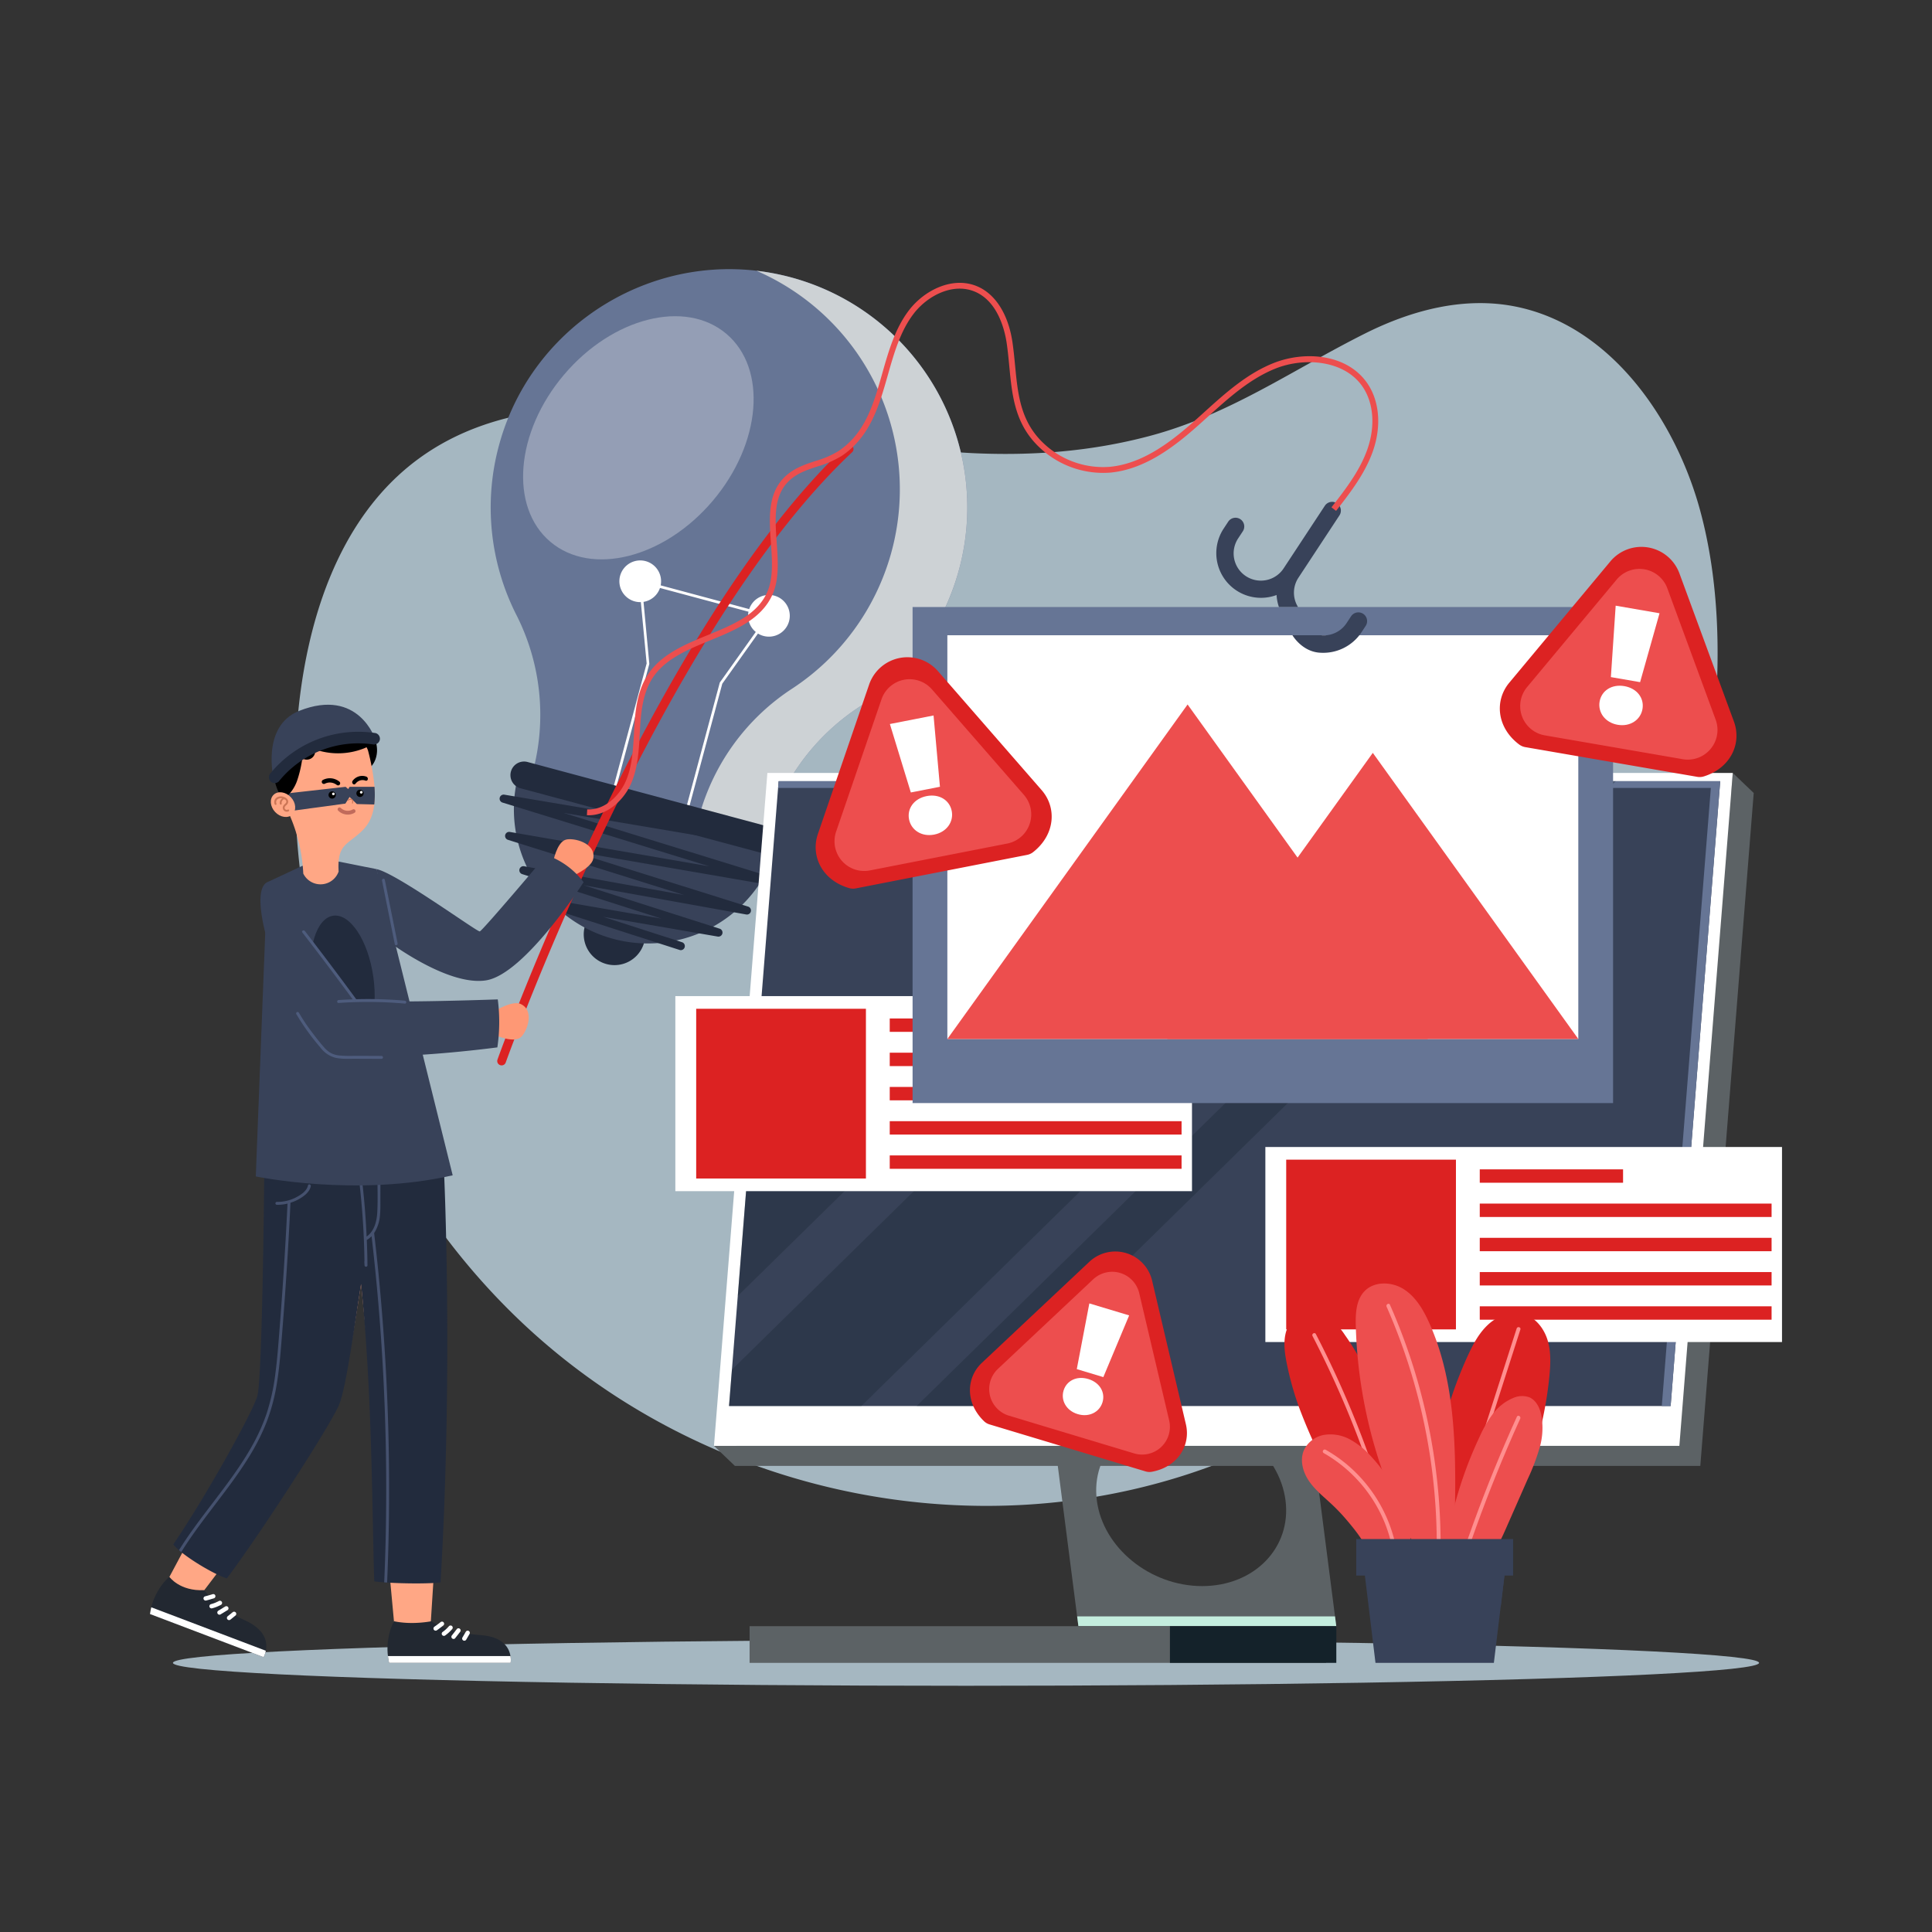 <svg xmlns="http://www.w3.org/2000/svg" xmlns:xlink="http://www.w3.org/1999/xlink" width="800" height="800" viewBox="0 0 800 800">
  <rect x="0" y="0" width="800" height="800" fill="#333333" stroke="none"/>
  <defs>
    <clipPath id="clip-path">
      <rect id="Rechteck_2845" data-name="Rechteck 2845" width="800" height="800" transform="translate(498 5739)" fill="#fff" stroke="#707070" stroke-width="1"/>
    </clipPath>
  </defs>
  <g id="Gruppe_maskieren_178" data-name="Gruppe maskieren 178" transform="translate(-498 -5739)" clip-path="url(#clip-path)">
    <g id="_10345805_4453189" data-name="10345805_4453189" transform="translate(498 5739)">
      <g id="BACKGROUND">
        <rect id="Rechteck_2846" data-name="Rechteck 2846" width="800" height="800" fill="#e8e8e8" opacity="0"/>
      </g>
      <g id="OBJECTS">
        <ellipse id="Ellipse_557" data-name="Ellipse 557" cx="328.392" cy="9.49" rx="328.392" ry="9.49" transform="translate(71.608 679.064)" fill="#a5b7c1"/>
        <path id="Pfad_8935" data-name="Pfad 8935" d="M402.709,187.638a403.293,403.293,0,0,1-44.949-4.869c-24.16-3.866-48.514-6.336-72.619-10.442-37.518-6.392-79.9-5.76-111.834,17.65-33.89,24.837-47.285,69.3-50.373,111.208-6.638,90.1,26.854,183.218,92.243,245.557,82.646,78.792,210.746,100.5,313.254,48.592,91.048-46.107,155-144.754,173.982-243.611,3.155-16.437,5.682-33.48,7.266-50.053,2.846-29.784,2.2-61.288-5.685-90.288-10.062-37.022-36.547-76.475-76.5-84.453-21.338-4.261-43.042,1.552-62.166,11.12-30.16,15.09-56.074,33.642-89.29,42.475C451.578,187.03,427.208,188.778,402.709,187.638Z" fill="#a5b7c1"/>
        <g id="Gruppe_8683" data-name="Gruppe 8683">
          <path id="Pfad_8945" data-name="Pfad 8945" d="M242.15,383.6a12.734,12.734,0,0,0,24.6,6.6Z" fill="#222b3d"/>
          <path id="Pfad_8946" data-name="Pfad 8946" d="M397.166,235.68A98.664,98.664,0,0,0,323.7,113.9c-51.41-11.718-103.4,19.659-117.1,70.574a98.284,98.284,0,0,0,7.147,70A91.388,91.388,0,0,1,220.7,319.3l-.667,2.488,96.794,25.965.667-2.485a91.966,91.966,0,0,1,38.67-52.778A98.282,98.282,0,0,0,397.166,235.68Z" fill="#667595"/>
          <path id="Pfad_8947" data-name="Pfad 8947" d="M320.634,246.646a8.631,8.631,0,0,0-10.408,5.57l-36.653-9.832a8.634,8.634,0,1,0-8.21,6.942l2.4,25.386-14.91,55.582,1.083.291,14.936-55.68-2.4-25.685a8.634,8.634,0,0,0,6.811-5.754l36.653,9.832a8.63,8.63,0,0,0,3.011,8.384l-14.84,20.864-.058.082-14.963,55.778,1.083.291,14.91-55.582,14.779-20.778a8.637,8.637,0,1,0,6.776-15.691Z" fill="#fff"/>
          <path id="Pfad_8948" data-name="Pfad 8948" d="M323.7,113.9a97.772,97.772,0,0,0-10.456-1.779A98.664,98.664,0,0,1,328.238,285a91.973,91.973,0,0,0-38.67,52.778l-.667,2.485,27.928,7.493.667-2.485a91.966,91.966,0,0,1,38.67-52.778A98.66,98.66,0,0,0,323.7,113.9Z" fill="#cdd2d5"/>
          <path id="Pfad_8949" data-name="Pfad 8949" d="M214.782,320.379a55.548,55.548,0,1,0,107.3,28.784Z" fill="#384259"/>
          <path id="Pfad_8950" data-name="Pfad 8950" d="M318.414,354.01l-102.878-27.6a5.633,5.633,0,0,1-3.981-6.9h0a5.633,5.633,0,0,1,6.9-3.981l102.878,27.6a5.631,5.631,0,0,1,3.979,6.9h0A5.629,5.629,0,0,1,318.414,354.01Z" fill="#222b3d"/>
          <ellipse id="Ellipse_558" data-name="Ellipse 558" cx="56.409" cy="40.374" rx="56.409" ry="40.374" transform="translate(197.068 198.244) rotate(-49.745)" fill="#fff" opacity="0.3"/>
          <path id="Pfad_8951" data-name="Pfad 8951" d="M281.466,393.371l-.08-.024-55.4-17.826a1.682,1.682,0,0,1,.8-3.259l47.109,8.112-57.669-18.421a1.682,1.682,0,0,1,.81-3.258l66.224,11.917-72.936-22.861a1.682,1.682,0,0,1,.79-3.262L293.7,358.736l-85.64-26.414a1.683,1.683,0,0,1,.776-3.267l114.624,19.334a1.683,1.683,0,0,1-.56,3.318l-89.541-15.1,86.349,26.634a1.681,1.681,0,0,1-.781,3.264l-83.467-14.4,74.325,23.3a1.682,1.682,0,0,1-.8,3.261l-67.322-12.115,56.341,18a1.683,1.683,0,0,1-.8,3.261l-47.47-8.174,32.686,10.517a1.684,1.684,0,0,1-.952,3.229Z" fill="#222b3d"/>
        </g>
        <path id="Pfad_8952" data-name="Pfad 8952" d="M207.712,441.158A1.81,1.81,0,0,1,206,438.741c.632-1.779,64.179-178.84,144.334-254.1a1.811,1.811,0,1,1,2.478,2.64c-79.515,74.659-142.771,250.9-143.4,252.674A1.8,1.8,0,0,1,207.712,441.158Z" fill="#dc2222"/>
        <g id="Gruppe_8686" data-name="Gruppe 8686">
          <path id="Pfad_8953" data-name="Pfad 8953" d="M552.8,669.307l-11.2-87.1H434.819l11.2,87.1.518,4.056H553.32ZM488.669,585.8c21.574,0,41.11,15.888,43.634,35.483s-12.931,35.483-34.506,35.483-41.11-15.888-43.621-35.483S467.093,585.8,488.669,585.8Z" fill="#5c6265"/>
          <path id="Pfad_8954" data-name="Pfad 8954" d="M553.322,673.365H446.544l-.518-4.058H552.8Z" fill="#c4edde"/>
          <g id="Gruppe_8684" data-name="Gruppe 8684">
            <path id="Pfad_8955" data-name="Pfad 8955" d="M717.5,320.058l-.659,8.3H326.43l-21.458,270.35h-9.331l8.674,8.3H704.061l22.115-278.651Z" fill="#5c6265"/>
            <path id="Pfad_8956" data-name="Pfad 8956" d="M695.389,598.709H295.642l22.115-278.651H717.5Z" fill="#fff"/>
            <path id="Pfad_8957" data-name="Pfad 8957" d="M712.31,323.488,691.773,582.21h-389.9l1.2-15.056,2.427-30.533,3.779-47.691,13.136-165.442Z" fill="#384258"/>
            <path id="Pfad_8958" data-name="Pfad 8958" d="M322.411,323.488l-.221,2.776H708.429L688.112,582.21h3.661L712.31,323.488Z" fill="#667595"/>
          </g>
          <rect id="Rechteck_2847" data-name="Rechteck 2847" width="238.72" height="15.192" transform="translate(310.389 673.362)" fill="#5c6265"/>
          <rect id="Rechteck_2848" data-name="Rechteck 2848" width="68.902" height="15.192" transform="translate(484.437 673.362)" fill="#14222a"/>
          <g id="Gruppe_8685" data-name="Gruppe 8685" opacity="0.3">
            <path id="Pfad_8959" data-name="Pfad 8959" d="M551.382,323.488,303.069,567.154l-1.2,15.056h54.8L620.347,323.488Z" fill="#14222a"/>
            <path id="Pfad_8960" data-name="Pfad 8960" d="M643.226,323.488,379.566,582.21h25.85L669.075,323.488Z" fill="#14222a"/>
            <path id="Pfad_8961" data-name="Pfad 8961" d="M477.869,323.488,309.275,488.93,305.5,536.621,522.7,323.488Z" fill="#14222a"/>
          </g>
        </g>
        <g id="Gruppe_8691" data-name="Gruppe 8691">
          <g id="Gruppe_8688" data-name="Gruppe 8688">
            <rect id="Rechteck_2849" data-name="Rechteck 2849" width="213.931" height="80.763" transform="translate(279.646 412.47)" fill="#fff"/>
            <rect id="Rechteck_2850" data-name="Rechteck 2850" width="70.283" height="70.283" transform="translate(288.277 417.712)" fill="#dc2222"/>
            <g id="Gruppe_8687" data-name="Gruppe 8687">
              <rect id="Rechteck_2851" data-name="Rechteck 2851" width="120.837" height="5.544" transform="translate(368.424 435.902)" fill="#dc2222"/>
              <rect id="Rechteck_2852" data-name="Rechteck 2852" width="59.339" height="5.544" transform="translate(368.424 421.725)" fill="#dc2222"/>
              <rect id="Rechteck_2853" data-name="Rechteck 2853" width="120.837" height="5.544" transform="translate(368.424 450.08)" fill="#dc2222"/>
              <rect id="Rechteck_2854" data-name="Rechteck 2854" width="120.837" height="5.544" transform="translate(368.424 464.258)" fill="#dc2222"/>
              <rect id="Rechteck_2855" data-name="Rechteck 2855" width="120.837" height="5.544" transform="translate(368.424 478.435)" fill="#dc2222"/>
            </g>
          </g>
          <g id="Gruppe_8690" data-name="Gruppe 8690">
            <rect id="Rechteck_2856" data-name="Rechteck 2856" width="213.931" height="80.763" transform="translate(523.96 474.949)" fill="#fff"/>
            <rect id="Rechteck_2857" data-name="Rechteck 2857" width="70.283" height="70.283" transform="translate(532.59 480.189)" fill="#dc2222"/>
            <g id="Gruppe_8689" data-name="Gruppe 8689">
              <rect id="Rechteck_2858" data-name="Rechteck 2858" width="120.837" height="5.544" transform="translate(612.738 498.381)" fill="#dc2222"/>
              <rect id="Rechteck_2859" data-name="Rechteck 2859" width="59.339" height="5.544" transform="translate(612.738 484.203)" fill="#dc2222"/>
              <rect id="Rechteck_2860" data-name="Rechteck 2860" width="120.837" height="5.544" transform="translate(612.738 512.558)" fill="#dc2222"/>
              <rect id="Rechteck_2861" data-name="Rechteck 2861" width="120.837" height="5.544" transform="translate(612.738 526.736)" fill="#dc2222"/>
              <rect id="Rechteck_2862" data-name="Rechteck 2862" width="120.837" height="5.544" transform="translate(612.738 540.914)" fill="#dc2222"/>
            </g>
          </g>
        </g>
        <g id="Gruppe_8693" data-name="Gruppe 8693">
          <rect id="Rechteck_2863" data-name="Rechteck 2863" width="290.059" height="205.402" transform="translate(377.88 251.355)" fill="#667595"/>
          <rect id="Rechteck_2864" data-name="Rechteck 2864" width="261.261" height="167.178" transform="translate(392.28 263.046)" fill="#fff"/>
          <g id="Gruppe_8692" data-name="Gruppe 8692">
            <path id="Pfad_8962" data-name="Pfad 8962" d="M568.448,311.741,483.355,430.224H653.541Z" fill="#ed4e4e"/>
            <path id="Pfad_8963" data-name="Pfad 8963" d="M491.758,291.709,392.28,430.224H591.238Z" fill="#ed4e4e"/>
          </g>
        </g>
        <g id="Gruppe_8722" data-name="Gruppe 8722">
          <g id="Gruppe_8698" data-name="Gruppe 8698">
            <g id="Gruppe_8695" data-name="Gruppe 8695">
              <g id="Gruppe_8694" data-name="Gruppe 8694">
                <path id="Pfad_8964" data-name="Pfad 8964" d="M179.48,654.458c-.35,5.9-.725,11.856-1.134,17.821,0,0-.869,1.931-15.128,0,0,0-.627-6.786-1.678-18.062-2.462-26.2-7.256-76.654-12.037-122.509-1.715-16.443-3.418-32.285-5.011-46.218l11.59-.1,27.781-.229S184.781,565.73,179.48,654.458Z" fill="#ffa785"/>
              </g>
            </g>
            <g id="Gruppe_8696" data-name="Gruppe 8696">
              <path id="Pfad_8965" data-name="Pfad 8965" d="M160.6,685.406c.013.12.024.218.037.35.061.459.122.942.218,1.45.1.422.157.882.278,1.341h50.3a8.9,8.9,0,0,0,.085-1.328,11.955,11.955,0,0,0-.144-1.461c-.024-.12-.048-.229-.061-.35-.555-2.826-2.619-6.738-9.49-8-.338-.061-.688-.122-1.062-.17-.544-.072-1.1-.109-1.678-.17-14.162-.99-20.429-5.747-20.429-5.747a46.424,46.424,0,0,1-9.562.7c-1.256-.048-2.56-.157-3.875-.338-.677-.1-1.352-.2-2.029-.362a19.907,19.907,0,0,0-1.872,4.757c-.085.29-.157.592-.229.906a5.048,5.048,0,0,0-.12.64l-.037.2c0,.048-.024.072-.024.109A24.72,24.72,0,0,0,160.6,685.406Z" fill="#222831"/>
              <path id="Pfad_8966" data-name="Pfad 8966" d="M183.645,671.736a.913.913,0,0,0-.635-.264,1.04,1.04,0,0,0-.635.264c-.138.11-.277.218-.416.326q-1,.768-2.024,1.488a.956.956,0,0,0-.413.538.9.9,0,0,0,1.322,1.016q1.435-1,2.8-2.1a.9.9,0,0,0,.264-.635A.945.945,0,0,0,183.645,671.736Z" fill="#fff"/>
              <path id="Pfad_8967" data-name="Pfad 8967" d="M187.2,673.338a.911.911,0,0,0-1.272,0,15.233,15.233,0,0,1-2.189,2.083c-.128.1-.256.192-.386.285a.963.963,0,0,0-.413.538.9.9,0,0,0,1.322,1.016,16.164,16.164,0,0,0,2.939-2.648.955.955,0,0,0,.264-.635A.923.923,0,0,0,187.2,673.338Z" fill="#fff"/>
              <path id="Pfad_8968" data-name="Pfad 8968" d="M190.48,674.5a.913.913,0,0,0-.635-.264.866.866,0,0,0-.635.262l-2.04,2.622a.979.979,0,0,0-.264.635.9.9,0,0,0,.9.9.861.861,0,0,0,.635-.264l2.04-2.622a.979.979,0,0,0,.264-.635A.926.926,0,0,0,190.48,674.5Z" fill="#fff"/>
              <path id="Pfad_8969" data-name="Pfad 8969" d="M194.11,675.347a.915.915,0,0,0-1.23.323L191.517,678a.9.9,0,1,0,1.552.907l1.363-2.333A.908.908,0,0,0,194.11,675.347Z" fill="#fff"/>
              <path id="Pfad_8970" data-name="Pfad 8970" d="M160.643,685.746c.058.475.117.958.213,1.453.086.435.165.891.27,1.355h50.3a8.736,8.736,0,0,0,.088-1.336,11.079,11.079,0,0,0-.146-1.472H160.643Z" fill="#fff"/>
            </g>
            <g id="Gruppe_8697" data-name="Gruppe 8697">
              <path id="Pfad_8971" data-name="Pfad 8971" d="M62.734,665.211c-.032.117-.054.211-.09.341-.106.451-.221.923-.31,1.432-.059.429-.166.88-.216,1.352l47.026,17.846a8.831,8.831,0,0,0,.55-1.211,11.746,11.746,0,0,0,.382-1.418c.021-.122.037-.232.067-.349.483-2.838-.059-7.229-6.032-10.851-.294-.176-.6-.357-.933-.534-.483-.261-.989-.491-1.509-.754-12.89-5.95-17.061-12.621-17.061-12.621a46.42,46.42,0,0,1-9.189-2.738c-1.157-.491-2.338-1.054-3.5-1.691-.6-.33-1.192-.672-1.768-1.058a19.958,19.958,0,0,0-3.437,3.784c-.182.242-.357.5-.536.765a4.874,4.874,0,0,0-.339.555c-.037.064-.07.115-.107.179-.018.045-.048.059-.061.093A24.781,24.781,0,0,0,62.734,665.211Z" fill="#222831"/>
              <path id="Pfad_8972" data-name="Pfad 8972" d="M89.128,660.6a.906.906,0,0,0-.5-.472,1.037,1.037,0,0,0-.688.021c-.168.053-.336.106-.506.157q-1.2.365-2.421.674a.979.979,0,0,0-.578.355.927.927,0,0,0-.162.68.908.908,0,0,0,1.035.738q1.7-.43,3.366-.965a.9.9,0,0,0,.453-1.187Z" fill="#fff"/>
              <path id="Pfad_8973" data-name="Pfad 8973" d="M91.89,663.366a.911.911,0,0,0-1.189-.451,15.3,15.3,0,0,1-2.786,1.171c-.154.045-.307.09-.461.13a.966.966,0,0,0-.578.355.927.927,0,0,0-.162.68.91.91,0,0,0,1.035.738,16.158,16.158,0,0,0,3.688-1.434.956.956,0,0,0,.472-.5A.915.915,0,0,0,91.89,663.366Z" fill="#fff"/>
              <path id="Pfad_8974" data-name="Pfad 8974" d="M94.538,665.614a.906.906,0,0,0-.5-.472.864.864,0,0,0-.688.021l-2.837,1.728a.986.986,0,0,0-.472.5.9.9,0,0,0,.522,1.16.864.864,0,0,0,.688-.021l2.837-1.728a.986.986,0,0,0,.472-.5A.915.915,0,0,0,94.538,665.614Z" fill="#fff"/>
              <path id="Pfad_8975" data-name="Pfad 8975" d="M97.632,667.7a.913.913,0,0,0-1.264-.134q-1.051.847-2.1,1.7a.9.9,0,0,0,1.13,1.4l2.1-1.7A.909.909,0,0,0,97.632,667.7Z" fill="#fff"/>
              <path id="Pfad_8976" data-name="Pfad 8976" d="M62.653,665.542c-.114.464-.232.938-.317,1.434-.074.438-.162.891-.227,1.363l47.027,17.846a8.65,8.65,0,0,0,.555-1.219,11.284,11.284,0,0,0,.387-1.427Z" fill="#fff"/>
            </g>
            <path id="Pfad_8977" data-name="Pfad 8977" d="M156.166,484.826s-.024.194-.085.568c-.47,3.683-3.248,24.7-6.579,46.314-3.235,21.069-7,42.715-9.683,49.44C136.536,589.4,103.25,633.824,90,651.33c-3.333,4.406-5.4,7.112-5.4,7.112-10.2.531-14.451-5.493-14.451-5.493s2.39-4.443,5.965-11.168c10.154-19.112,29.894-56.648,31.488-62.854,2.162-8.379,2.669-94.2,2.669-94.2Z" fill="#ffa785"/>
          </g>
          <g id="Gruppe_8700" data-name="Gruppe 8700">
            <path id="Pfad_8978" data-name="Pfad 8978" d="M182.414,655.254c-4.648.555-14.91.507-22.118.048-.411-.024-.821-.048-1.208-.085-1.606-.109-3.006-.242-4.106-.4-.93-25.885-.7-77.258-5.482-123.112-3.235,21.069-6.326,43.03-9.006,49.755-3.283,8.258-33.323,54.621-46.566,72.126-4.31-1.341-13.51-6.568-18.883-10.915-.338-.266-.64-.531-.942-.784a17.827,17.827,0,0,1-2.354-2.379c13.667-20.03,33.238-55.344,34.832-61.55,2.162-8.379,2.837-93.23,2.837-93.23l46.749.1s-.024.194-.085.568l27.781-.229S187.714,566.526,182.414,655.254Z" fill="#222b3d"/>
            <g id="Gruppe_8699" data-name="Gruppe 8699">
              <path id="Pfad_8979" data-name="Pfad 8979" d="M128.686,491.189c-.531,2.693-3.4,4.587-5.686,5.758a18.071,18.071,0,0,1-2.717,1.075c-.072,1.365-.133,2.728-.2,4.093q-.9,18.055-2.2,36.075-.653,9.019-1.389,18.014c-.459,5.686-.966,11.373-1.907,17a78.762,78.762,0,0,1-4.226,15.744,87.655,87.655,0,0,1-6.29,12.714c-4.926,8.307-10.89,15.925-16.709,23.592-4.3,5.662-8.56,11.386-12.315,17.422-.338-.266-.64-.531-.942-.784,4.322-6.942,9.32-13.45,14.27-19.957,5.771-7.582,11.566-15.213,16.19-23.568a78.668,78.668,0,0,0,5.856-13.112,87.807,87.807,0,0,0,3.622-16.613c.749-5.723,1.184-11.482,1.63-17.229q.706-8.928,1.328-17.869,1.214-17.568,2.053-35.158a17.348,17.348,0,0,1-4.4.494.6.6,0,0,1,0-1.208,16.584,16.584,0,0,0,7.534-1.666c2.064-1.026,4.842-2.693,5.336-5.144C127.674,490.1,128.845,490.427,128.686,491.189Z" fill="#45516e"/>
              <path id="Pfad_8980" data-name="Pfad 8980" d="M160.3,655.3c-.411-.024-.821-.048-1.208-.085q.653-14.8.784-29.64.29-28.687-1.243-57.36-1.5-28.234-4.77-56.323a9.267,9.267,0,0,1-1.981,1.557c.146,3.49.242,6.99.278,10.48a.6.6,0,0,1-1.208,0c-.037-.47-.061-.954-.1-1.424a.571.571,0,0,1,.061-.29,317.954,317.954,0,0,0-2.088-32.466c-.085-.773,1.123-.76,1.208,0,.869,7.413,1.437,14.838,1.774,22.288,3.15-2.2,4.2-6.254,4.406-9.936.266-4.72.085-9.49.1-14.211a.6.6,0,0,1,1.208,0c0,2.6-.013,5.2-.013,7.8-.013,2.512.072,5.046-.17,7.546a15.623,15.623,0,0,1-2.438,7.389.365.365,0,0,1,.037.109q1.884,16.046,3.187,32.128,2.335,28.6,2.85,57.312Q161.478,627.738,160.3,655.3Z" fill="#45516e"/>
            </g>
          </g>
          <g id="Gruppe_8713" data-name="Gruppe 8713">
            <g id="Gruppe_8706" data-name="Gruppe 8706">
              <g id="Gruppe_8705" data-name="Gruppe 8705">
                <g id="Gruppe_8704" data-name="Gruppe 8704">
                  <g id="Gruppe_8703" data-name="Gruppe 8703">
                    <g id="Gruppe_8702" data-name="Gruppe 8702">
                      <g id="Gruppe_8701" data-name="Gruppe 8701">
                        <path id="Pfad_8981" data-name="Pfad 8981" d="M105.914,487.133s41.576,8.683,81.534-.462c0,0-31.466-126.749-31.469-126.773l-15.83-3.157L125.2,358.525l-14.56,6.784Z" fill="#384259"/>
                      </g>
                    </g>
                  </g>
                </g>
              </g>
            </g>
            <path id="Pfad_8982" data-name="Pfad 8982" d="M154.568,404.347c2.15,14.912-1.8,27.822-8.813,28.834s-14.45-10.256-16.6-25.17,1.8-27.822,8.813-28.834S152.418,389.434,154.568,404.347Z" fill="#222b3d"/>
            <g id="Gruppe_8712" data-name="Gruppe 8712">
              <g id="Gruppe_8708" data-name="Gruppe 8708">
                <g id="Gruppe_8707" data-name="Gruppe 8707">
                  <path id="Pfad_8983" data-name="Pfad 8983" d="M204.861,428.541s7.53,3.467,10.656,1.059c2.509-1.934,6.227-11.106.029-13.89-3.744-1.682-11.938,3.683-11.938,3.683Z" fill="#fe9875"/>
                </g>
                <path id="Pfad_8984" data-name="Pfad 8984" d="M110.64,365.3c-10.416,5.419,10.781,60.787,23.05,68.637s72.253-.24,72.253-.24a72.055,72.055,0,0,0,.171-19.867s-56.934,2.064-59.278-.243S110.64,365.3,110.64,365.3Z" fill="#384259"/>
              </g>
              <g id="Gruppe_8710" data-name="Gruppe 8710">
                <g id="Gruppe_8709" data-name="Gruppe 8709">
                  <path id="Pfad_8985" data-name="Pfad 8985" d="M229.021,357.067s1.44-8.163,5.2-9.36c3.019-.962,12.675,1.21,11.43,7.89-.75,4.035-9.829,7.712-9.829,7.712Z" fill="#fe9875"/>
                </g>
                <path id="Pfad_8986" data-name="Pfad 8986" d="M155.979,359.9c8.136,1.65,41.571,26.016,42.682,25.779s27.606-31.621,27.606-31.621A32.553,32.553,0,0,1,241.651,365.3s-24.406,38.224-40.466,40.658-40.654-16.336-40.654-16.336Z" fill="#384259"/>
              </g>
              <g id="Gruppe_8711" data-name="Gruppe 8711">
                <path id="Pfad_8987" data-name="Pfad 8987" d="M167.638,414.357a174.119,174.119,0,0,0-20.139-.606q-10.462-14.249-21.261-28.243c-.469-.606-1.517-.006-1.043.61q10.591,13.718,20.85,27.688c-1.949.07-3.9.155-5.843.291-.771.054-.776,1.261,0,1.208a173.764,173.764,0,0,1,27.437.261C168.413,415.632,168.408,414.424,167.638,414.357Z" fill="#4e5c7d"/>
                <path id="Pfad_8988" data-name="Pfad 8988" d="M163.478,390.97c.154.762,1.317.438,1.165-.322l-5.3-26.358c-.154-.762-1.317-.438-1.165.322Q160.826,377.792,163.478,390.97Z" fill="#4e5c7d"/>
                <path id="Pfad_8989" data-name="Pfad 8989" d="M158.008,437.242,149,437.2c-2.752-.011-5.555.128-8.3-.139a9.628,9.628,0,0,1-3.787-1.074,11.311,11.311,0,0,1-2.888-2.5c-1.779-2.029-3.442-4.187-5.062-6.346a76.5,76.5,0,0,1-5.208-7.81.6.6,0,0,0-1.042.61,96.5,96.5,0,0,0,10.048,13.922,11.181,11.181,0,0,0,6.15,4.141c2.739.6,5.65.39,8.432.4l10.661.046A.605.605,0,0,0,158.008,437.242Z" fill="#4e5c7d"/>
              </g>
            </g>
          </g>
          <g id="Gruppe_8721" data-name="Gruppe 8721">
            <path id="Pfad_8990" data-name="Pfad 8990" d="M113.363,318.778a20.022,20.022,0,0,1,5.278-13c3.424-3.674,8.126-5.853,12.915-7.179a27.275,27.275,0,0,1,12.746-.845,15.323,15.323,0,0,1,10.362,7.155c2.126,3.819,2,9.03-.842,12.325-2.037,2.358-5.082,3.478-8,4.47q-8.484,2.885-17.1,5.357-4.349,1.248-8.725,2.39c-.648.17-1.334.288-1.968.507a11.2,11.2,0,0,1-1.091.619c-.619-.066-1.586-2.584-1.834-3.142A19.985,19.985,0,0,1,113.363,318.778Z"/>
            <g id="Gruppe_8719" data-name="Gruppe 8719">
              <g id="Gruppe_8718" data-name="Gruppe 8718">
                <path id="Pfad_8991" data-name="Pfad 8991" d="M155.08,332.133c-.011.061-.011.109-.024.17-.011.133-.011.266-.024.4-.013.072-.024.146-.037.229-.011.061-.011.133-.024.194-.616,5.168-2.523,8.523-5.144,11-2.258,2.173-4.25,3.453-5.832,4.818-.229.218-.47.411-.688.616a3.776,3.776,0,0,0-.314.326c-.157.157-.3.314-.446.483-1.75,2.04-2.656,4.77-2.33,10.5a7.945,7.945,0,0,1-14.634.858,68.552,68.552,0,0,0-6.568-26.211s-.013-.411-.037-1.123c-.024-.8-.048-1.981-.061-3.4,0-.76-.013-1.581-.013-2.462.013-1.219.024-2.536.061-3.875.146-5.179.592-10.77,1.75-13.232,5.9-12.533,29.411-9.768,31.789-.229a93.8,93.8,0,0,1,2.427,13.1c.048.518.1,1.014.133,1.509A40.86,40.86,0,0,1,155.08,332.133Z" fill="#ffa785"/>
                <path id="Pfad_8992" data-name="Pfad 8992" d="M155.08,332.133c-.011.061-.011.109-.024.17-.011.133-.011.266-.024.4-.013.072-.024.146-.037.229-.011.061-.011.133-.024.194l-7.208-.181L144.757,330l-1.739,2.752-23.483,3.176-.555-1.533-2.04-5.65.242-.024,1.726-.194,24.2-2.728,1.075.93.579-.93h10.31A41.046,41.046,0,0,1,155.08,332.133Z" fill="#384259"/>
                <path id="Pfad_8993" data-name="Pfad 8993" d="M150.49,309.979a29.175,29.175,0,0,1-20.059.336,3.478,3.478,0,0,1-5.253,3.7,48.5,48.5,0,0,1-2.1,9.1,16.284,16.284,0,0,1-5.3,7.549,34.007,34.007,0,0,1-.7-15.094c1.061-4.968,3.89-9.7,8.261-12.291a26.98,26.98,0,0,1,7.626-2.728c3.709-.878,7.565-1.594,11.314-.906a12.512,12.512,0,0,1,6.059,2.89,20.131,20.131,0,0,1,2.317,2.7c.538.686,1.187,1.494.888,2.418C153.146,308.886,151.594,309.549,150.49,309.979Z"/>
                <g id="Gruppe_8716" data-name="Gruppe 8716">
                  <g id="Gruppe_8714" data-name="Gruppe 8714">
                    <path id="Pfad_8994" data-name="Pfad 8994" d="M136.037,329.27a1.5,1.5,0,1,0,1.4-1.581A1.5,1.5,0,0,0,136.037,329.27Z"/>
                    <path id="Pfad_8995" data-name="Pfad 8995" d="M137.5,328.774a.547.547,0,1,0,.514-.579A.546.546,0,0,0,137.5,328.774Z" fill="#fff"/>
                  </g>
                  <g id="Gruppe_8715" data-name="Gruppe 8715">
                    <path id="Pfad_8996" data-name="Pfad 8996" d="M147.578,328.59a1.5,1.5,0,1,0,1.4-1.581A1.5,1.5,0,0,0,147.578,328.59Z"/>
                    <path id="Pfad_8997" data-name="Pfad 8997" d="M149.046,328.094a.547.547,0,1,0,.514-.579A.546.546,0,0,0,149.046,328.094Z" fill="#fff"/>
                  </g>
                  <path id="Pfad_8998" data-name="Pfad 8998" d="M145.928,323.453a4.891,4.891,0,0,1,5.806-1.85.985.985,0,0,1,.562,1.109.715.715,0,0,1-.955.525,3.506,3.506,0,0,0-2.69.1,3.584,3.584,0,0,0-1.117.806c-.283.3-.509.731-.986.653a.786.786,0,0,1-.322-.139A.979.979,0,0,1,145.928,323.453Z"/>
                  <path id="Pfad_8999" data-name="Pfad 8999" d="M140.621,323.734a6.259,6.259,0,0,0-6.942-.762.881.881,0,0,0,.854,1.541,4.4,4.4,0,0,1,3.019-.378,4.753,4.753,0,0,1,1.451.586c.4.242.76.619,1.266.456a.88.88,0,0,0,.323-.2A.89.89,0,0,0,140.621,323.734Z"/>
                  <path id="Pfad_9000" data-name="Pfad 9000" d="M144.382,337.293a5.279,5.279,0,0,0,2.442-.755.781.781,0,0,0-.806-1.338,4.1,4.1,0,0,1-4.858-.608.781.781,0,0,0-1.2.994A5.6,5.6,0,0,0,144.382,337.293Z" fill="#c16b5b"/>
                  <path id="Pfad_9001" data-name="Pfad 9001" d="M145.963,332.746a.2.2,0,0,0,.179-.152c.294-1.294-.163-1.7-.6-1.814a1.884,1.884,0,0,0-1.526.429.2.2,0,0,0,.224.32,1.517,1.517,0,0,1,1.2-.37c.39.1.5.555.317,1.35a.2.2,0,0,0,.147.234A.241.241,0,0,0,145.963,332.746Z" fill="#cc7656"/>
                </g>
                <g id="Gruppe_8717" data-name="Gruppe 8717">
                  <path id="Pfad_9002" data-name="Pfad 9002" d="M113.936,336.243c2.136,2.261,5.322,2.72,7.117,1.026s1.518-4.9-.616-7.163-5.322-2.722-7.117-1.026S111.8,333.982,113.936,336.243Z" fill="#ffa785"/>
                  <path id="Pfad_9003" data-name="Pfad 9003" d="M114.691,330.168a3.448,3.448,0,0,1,3.027-.12,2.838,2.838,0,0,1,1.21.83,1.714,1.714,0,0,1,.339,1.562,2.426,2.426,0,0,1-.773,1.029,2.3,2.3,0,0,0-.525.6.877.877,0,0,0,1.2,1.17.391.391,0,1,1,.37.69,1.6,1.6,0,0,1-.67.186,1.652,1.652,0,0,1-1.594-2.4,2.953,2.953,0,0,1,.693-.818,1.809,1.809,0,0,0,.557-.69.945.945,0,0,0-.2-.837.787.787,0,0,0-1.408.168,1.4,1.4,0,0,0-.272,1.162.391.391,0,0,1-.294.467.407.407,0,0,1-.064.01.391.391,0,0,1-.4-.3,2.164,2.164,0,0,1,.427-1.826,1.778,1.778,0,0,1,.56-.434,2.459,2.459,0,0,0-1.768.226,1.513,1.513,0,0,0-.65,1.877.391.391,0,0,1-.69.37A2.287,2.287,0,0,1,114.691,330.168Z" fill="#cc7656"/>
                </g>
              </g>
            </g>
            <g id="Gruppe_8720" data-name="Gruppe 8720">
              <path id="Pfad_9004" data-name="Pfad 9004" d="M113.355,322.677s8.48-16.133,42.083-16.474c0,0-6.883-21.6-31.478-11.88C107.9,300.669,113.355,322.677,113.355,322.677Z" fill="#384259"/>
              <path id="Pfad_9005" data-name="Pfad 9005" d="M155.55,303.562a47.1,47.1,0,0,0-43.514,16.592,2.485,2.485,0,0,0,0,3.414,2.431,2.431,0,0,0,3.414,0,42.285,42.285,0,0,1,38.814-15.35,2.492,2.492,0,0,0,2.97-1.686A2.429,2.429,0,0,0,155.55,303.562Z" fill="#222b3d"/>
            </g>
          </g>
        </g>
        <g id="Gruppe_8724" data-name="Gruppe 8724">
          <g id="Gruppe_8723" data-name="Gruppe 8723">
            <path id="Pfad_9006" data-name="Pfad 9006" d="M529.574,251.355h7.914a11.28,11.28,0,0,1,.157-12.131l17.006-25.834a3.622,3.622,0,0,0-6.051-3.982l-17.006,25.834a11.278,11.278,0,1,1-18.84-12.4l1.864-2.832a3.622,3.622,0,1,0-6.05-3.984l-1.864,2.832A18.5,18.5,0,0,0,528.6,246.384,18.778,18.778,0,0,0,529.574,251.355Z" fill="#384259"/>
            <path id="Pfad_9007" data-name="Pfad 9007" d="M564.461,254.166a3.624,3.624,0,0,0-5.018,1.034l-1.864,2.832a11.282,11.282,0,0,1-10.61,5l-11.8.011s4.069,7.029,11.8,7.25a18.993,18.993,0,0,0,16.661-8.28l1.864-2.832A3.621,3.621,0,0,0,564.461,254.166Z" fill="#384259"/>
          </g>
          <path id="Pfad_9008" data-name="Pfad 9008" d="M243.859,337.576c-.278,0-.555-.008-.837-.024l.138-2.411c7.32.419,13.432-5.8,15.994-11.744,2.618-6.08,2.99-12.994,3.352-19.678l.117-2.117c.419-7.25,1.235-15.547,5.646-22.264,5.563-8.467,15.4-12.507,24.914-16.414,10.461-4.3,20.342-8.355,24.526-17.782,2.547-5.738,2.021-13.162,1.512-20.342-.781-11.016-1.587-22.408,8.074-29.261,3.213-2.28,6.9-3.5,10.466-4.682a38.27,38.27,0,0,0,9.357-4.032c11.166-7.39,14.586-19.443,18.206-32.2,2.608-9.192,5.306-18.7,11.171-26.288,6.3-8.158,18.03-14.123,28.242-9.736,7.56,3.246,12.853,11.717,14.52,23.242.469,3.242.779,6.475,1.08,9.6,1.147,11.952,2.232,23.243,12,32.314a35.79,35.79,0,0,0,27.229,9.542c13.474-1.274,25.123-10.176,34.741-18.717,1.406-1.25,2.81-2.518,4.214-3.787,8.754-7.917,17.806-16.1,28.942-20.5,12.747-5.029,30.083-3.83,38.555,8.19,5.226,7.414,6.125,18.078,2.4,28.526-3.3,9.253-9.339,17.024-15.182,24.539l-1.906-1.482c5.726-7.365,11.65-14.979,14.814-23.867,3.459-9.71,2.674-19.552-2.1-26.325-7.672-10.885-24.117-11.9-35.7-7.336-10.728,4.232-19.616,12.269-28.21,20.04-1.41,1.275-2.818,2.547-4.23,3.8-9.91,8.8-21.95,17.976-36.117,19.315a38.256,38.256,0,0,1-29.1-10.178c-10.442-9.7-11.568-21.429-12.76-33.851-.3-3.1-.6-6.3-1.066-9.486-.73-5.048-3.467-17.238-13.082-21.366-9.083-3.9-19.645,1.571-25.378,8.994-5.581,7.222-8.214,16.5-10.76,25.47-3.582,12.621-7.286,25.672-19.2,33.557a40.786,40.786,0,0,1-9.931,4.31c-3.554,1.176-6.909,2.288-9.827,4.358-8.554,6.069-7.829,16.294-7.062,27.122.53,7.475,1.077,15.2-1.715,21.491-4.578,10.314-15.374,14.747-25.818,19.037-9.173,3.766-18.659,7.664-23.811,15.507-4.085,6.218-4.854,14.139-5.254,21.077l-.117,2.107c-.371,6.9-.757,14.029-3.544,20.5S251.971,337.576,243.859,337.576Z" fill="#ed4e4e"/>
        </g>
        <g id="Gruppe_8734" data-name="Gruppe 8734">
          <g id="Gruppe_8727" data-name="Gruppe 8727">
            <g id="Gruppe_8725" data-name="Gruppe 8725">
              <path id="Pfad_9009" data-name="Pfad 9009" d="M631.589,309.37a5.914,5.914,0,0,1-2.547-1.1c-9.325-7.024-10.229-18.2-4.09-25.566L666.8,232.483a16.765,16.765,0,0,1,28.613,4.944l22.57,61.35c3.31,9-1.29,19.224-12.43,22.712a5.906,5.906,0,0,1-2.77.181Z" fill="#dc2222"/>
              <path id="Pfad_9010" data-name="Pfad 9010" d="M710.416,297.992l-20-54.365a12.3,12.3,0,0,0-21-3.627l-37.082,44.5a12.3,12.3,0,0,0,7.357,20l57.082,9.862A12.3,12.3,0,0,0,710.416,297.992Z" fill="#ed4e4e"/>
            </g>
            <g id="Gruppe_8726" data-name="Gruppe 8726">
              <path id="Pfad_9011" data-name="Pfad 9011" d="M669.018,250.8l18.157,3.138-8.046,28.528-12.1-2.091Zm-6.654,39.712c.779-4.506,5-7.307,10.248-6.4s8.285,4.963,7.506,9.469c-.766,4.438-5.026,7.443-10.272,6.536S661.6,294.946,662.363,290.507Z" fill="#fff"/>
            </g>
          </g>
          <g id="Gruppe_8730" data-name="Gruppe 8730">
            <g id="Gruppe_8728" data-name="Gruppe 8728">
              <path id="Pfad_9012" data-name="Pfad 9012" d="M354.379,367.864a5.912,5.912,0,0,1-2.773-.12c-11.216-3.24-16.042-13.36-12.93-22.432l21.206-61.835a16.764,16.764,0,0,1,28.5-5.576l42.949,49.283c6.3,7.232,5.645,18.422-3.522,25.651a5.894,5.894,0,0,1-2.523,1.155Z" fill="#dc2222"/>
              <path id="Pfad_9013" data-name="Pfad 9013" d="M423.981,329.144l-38.058-43.67a12.3,12.3,0,0,0-20.91,4.091l-18.792,54.794a12.3,12.3,0,0,0,14,16.064L417.067,349.3A12.3,12.3,0,0,0,423.981,329.144Z" fill="#ed4e4e"/>
            </g>
            <g id="Gruppe_8729" data-name="Gruppe 8729">
              <path id="Pfad_9014" data-name="Pfad 9014" d="M368.482,299.8l18.083-3.538,2.648,29.523-12.056,2.358Zm7.933,39.477c-.878-4.488,2.07-8.611,7.294-9.634s9.509,1.686,10.387,6.173c.864,4.421-2.043,8.746-7.269,9.768S377.28,343.693,376.414,339.274Z" fill="#fff"/>
            </g>
          </g>
          <g id="Gruppe_8733" data-name="Gruppe 8733">
            <g id="Gruppe_8731" data-name="Gruppe 8731">
              <path id="Pfad_9015" data-name="Pfad 9015" d="M409.717,589.81a5.512,5.512,0,0,1-2.238-1.309c-7.854-7.573-7.427-18.04-.9-24.181l44.507-41.848a15.668,15.668,0,0,1,25.984,7.827l13.987,59.469c2.051,8.725-3.374,17.688-14.1,19.661a5.519,5.519,0,0,1-2.589-.146Z" fill="#dc2222"/>
              <path id="Pfad_9016" data-name="Pfad 9016" d="M484.13,588.182l-12.4-52.7a11.5,11.5,0,0,0-19.066-5.744l-39.44,37.083a11.5,11.5,0,0,0,4.558,19.384l51.834,15.614A11.5,11.5,0,0,0,484.13,588.182Z" fill="#ed4e4e"/>
            </g>
            <g id="Gruppe_8732" data-name="Gruppe 8732">
              <path id="Pfad_9017" data-name="Pfad 9017" d="M451.072,539.712l16.488,4.966-10.694,25.554-10.992-3.31ZM440.4,575.8c1.232-4.091,5.469-6.213,10.232-4.778s7.123,5.542,5.89,9.634c-1.214,4.03-5.5,6.336-10.269,4.9S439.187,579.827,440.4,575.8Z" fill="#fff"/>
            </g>
          </g>
        </g>
        <g id="Gruppe_8741" data-name="Gruppe 8741">
          <g id="Gruppe_8735" data-name="Gruppe 8735">
            <path id="Pfad_9018" data-name="Pfad 9018" d="M532.726,564.078c-.742-3.851-1.275-7.843-.437-11.674s3.286-7.512,6.966-8.867c3.371-1.243,7.251-.346,10.277,1.592a28.142,28.142,0,0,1,7.411,7.733c13.2,18.613,19.109,41.277,24.763,63.384,1.176,4.6,2.2,9.979-.782,13.669-1.968,2.437-5.293,3.446-8.424,3.354-3.427-.1-8.92-.962-11.2-3.878-3.365-4.294-5.776-9.818-8.4-14.59A224.178,224.178,0,0,1,538,582.984,126.277,126.277,0,0,1,532.726,564.078Z" fill="#dc2222"/>
            <path id="Pfad_9019" data-name="Pfad 9019" d="M575.168,628.755a415.2,415.2,0,0,0-22.306-60.018q-3.814-8.249-7.987-16.322c-.472-.915-1.854-.107-1.381.808A412.827,412.827,0,0,1,568.31,612q2.844,8.532,5.315,17.181A.8.8,0,0,0,575.168,628.755Z" fill="#ff8f8f"/>
          </g>
          <g id="Gruppe_8736" data-name="Gruppe 8736">
            <path id="Pfad_9020" data-name="Pfad 9020" d="M640.84,554.987c-1.442-4.786-4.835-9.237-9.6-10.746-5.11-1.618-10.835.462-14.821,4.048s-6.53,8.472-8.758,13.347a170.673,170.673,0,0,0-14.947,82.3l3.139-2.155a58.981,58.981,0,0,0,12,.235,19.791,19.791,0,0,0,10.95-4.48c2.782-2.483,4.51-5.91,6.09-9.29,8.608-18.426,14.694-38.142,16.677-58.381C642.054,564.891,642.282,559.773,640.84,554.987Z" fill="#dc2222"/>
            <path id="Pfad_9021" data-name="Pfad 9021" d="M628.022,550.085q-6.1,19-12.192,38-6.125,19.1-12.253,38.2l-6.888,21.474c-.315.982,1.229,1.4,1.542.426q6.1-19,12.192-38,6.127-19.1,12.253-38.2l6.888-21.474C629.88,549.528,628.336,549.107,628.022,550.085Z" fill="#ff8f8f"/>
          </g>
          <g id="Gruppe_8737" data-name="Gruppe 8737">
            <path id="Pfad_9022" data-name="Pfad 9022" d="M551.418,622.867c-3.285-3.077-6.88-5.914-9.414-9.634s-3.866-8.638-2.069-12.766a11.42,11.42,0,0,1,8.5-6.334A16.9,16.9,0,0,1,559.1,596.09a33.123,33.123,0,0,1,8.56,6.9A64.7,64.7,0,0,1,583.4,632.523a16.771,16.771,0,0,1,.376,7.838,9.8,9.8,0,0,1-7.618,7.074,8.821,8.821,0,0,1-9.9-5.48c-2-4.592-5.582-8.966-8.8-12.754A77.633,77.633,0,0,0,551.418,622.867Z" fill="#ed4e4e"/>
            <path id="Pfad_9023" data-name="Pfad 9023" d="M558.285,606.883a58.753,58.753,0,0,0-9.331-6.555.8.8,0,0,0-.808,1.382,58.632,58.632,0,0,1,25.32,29.034,57.723,57.723,0,0,1,3.1,10.6c.194,1.01,1.736.582,1.542-.426A60.169,60.169,0,0,0,558.285,606.883Z" fill="#ff8f8f"/>
          </g>
          <g id="Gruppe_8738" data-name="Gruppe 8738">
            <path id="Pfad_9024" data-name="Pfad 9024" d="M561.4,548.819c-.128-5,.136-10.533,3.6-14.142,4.054-4.232,11.253-4.011,16.211-.886s8.083,8.443,10.506,13.781c8.918,19.661,10.71,41.768,10.851,63.355q.067,10.241-.323,20.478a24.778,24.778,0,0,1-1,7.162c-1.8,5.242-8.658,8.571-12.981,4.136-4.814-4.938-7.6-13.267-10.3-19.48a200.206,200.206,0,0,1-13.914-46.915A196.943,196.943,0,0,1,561.4,548.819Z" fill="#ed4e4e"/>
            <path id="Pfad_9025" data-name="Pfad 9025" d="M593.558,601.6a246.009,246.009,0,0,0-9.734-39.958q-3.636-10.87-8.278-21.362c-.414-.941-1.794-.126-1.381.808a244.914,244.914,0,0,1,19.928,78.322q.95,11.41.824,22.872a.8.8,0,0,0,1.6,0A246.309,246.309,0,0,0,593.558,601.6Z" fill="#ff8f8f"/>
          </g>
          <g id="Gruppe_8739" data-name="Gruppe 8739">
            <path id="Pfad_9026" data-name="Pfad 9026" d="M612.725,594.821a48.747,48.747,0,0,1,5.47-9.386,20.279,20.279,0,0,1,8.49-6.6,8.873,8.873,0,0,1,6.632-.219c2.726,1.2,4.2,4.2,4.85,7.1a29.162,29.162,0,0,1-.614,13.661,87.225,87.225,0,0,1-4.882,12.9l-8.992,20.43c-1.568,3.565-3.17,7.181-5.667,10.168s-6.058,5.315-9.95,5.429a10.106,10.106,0,0,1-8.645-4.926c-1.632-2.694-.074-6.814.486-9.65a166.279,166.279,0,0,1,7.082-25.221Q609.542,601.542,612.725,594.821Z" fill="#ed4e4e"/>
            <path id="Pfad_9027" data-name="Pfad 9027" d="M628.109,586.635q-9.758,21.514-17.858,43.728-2.309,6.341-4.475,12.73c-.331.978,1.213,1.4,1.542.426q7.56-22.262,16.806-43.9,2.616-6.115,5.366-12.171C629.912,586.512,628.534,585.7,628.109,586.635Z" fill="#ff8f8f"/>
          </g>
          <g id="Gruppe_8740" data-name="Gruppe 8740">
            <path id="Pfad_9028" data-name="Pfad 9028" d="M618.578,688.554H569.557l-5.106-42.077h59.234Z" fill="#384259"/>
            <rect id="Rechteck_2865" data-name="Rechteck 2865" width="64.954" height="15.115" transform="translate(561.59 637.285)" fill="#384259"/>
            <path id="Pfad_9029" data-name="Pfad 9029" d="M565.17,652.4h57.8l-1.57,12.928Z" fill="#384259"/>
          </g>
        </g>
      </g>
    </g>
  </g>
</svg>
